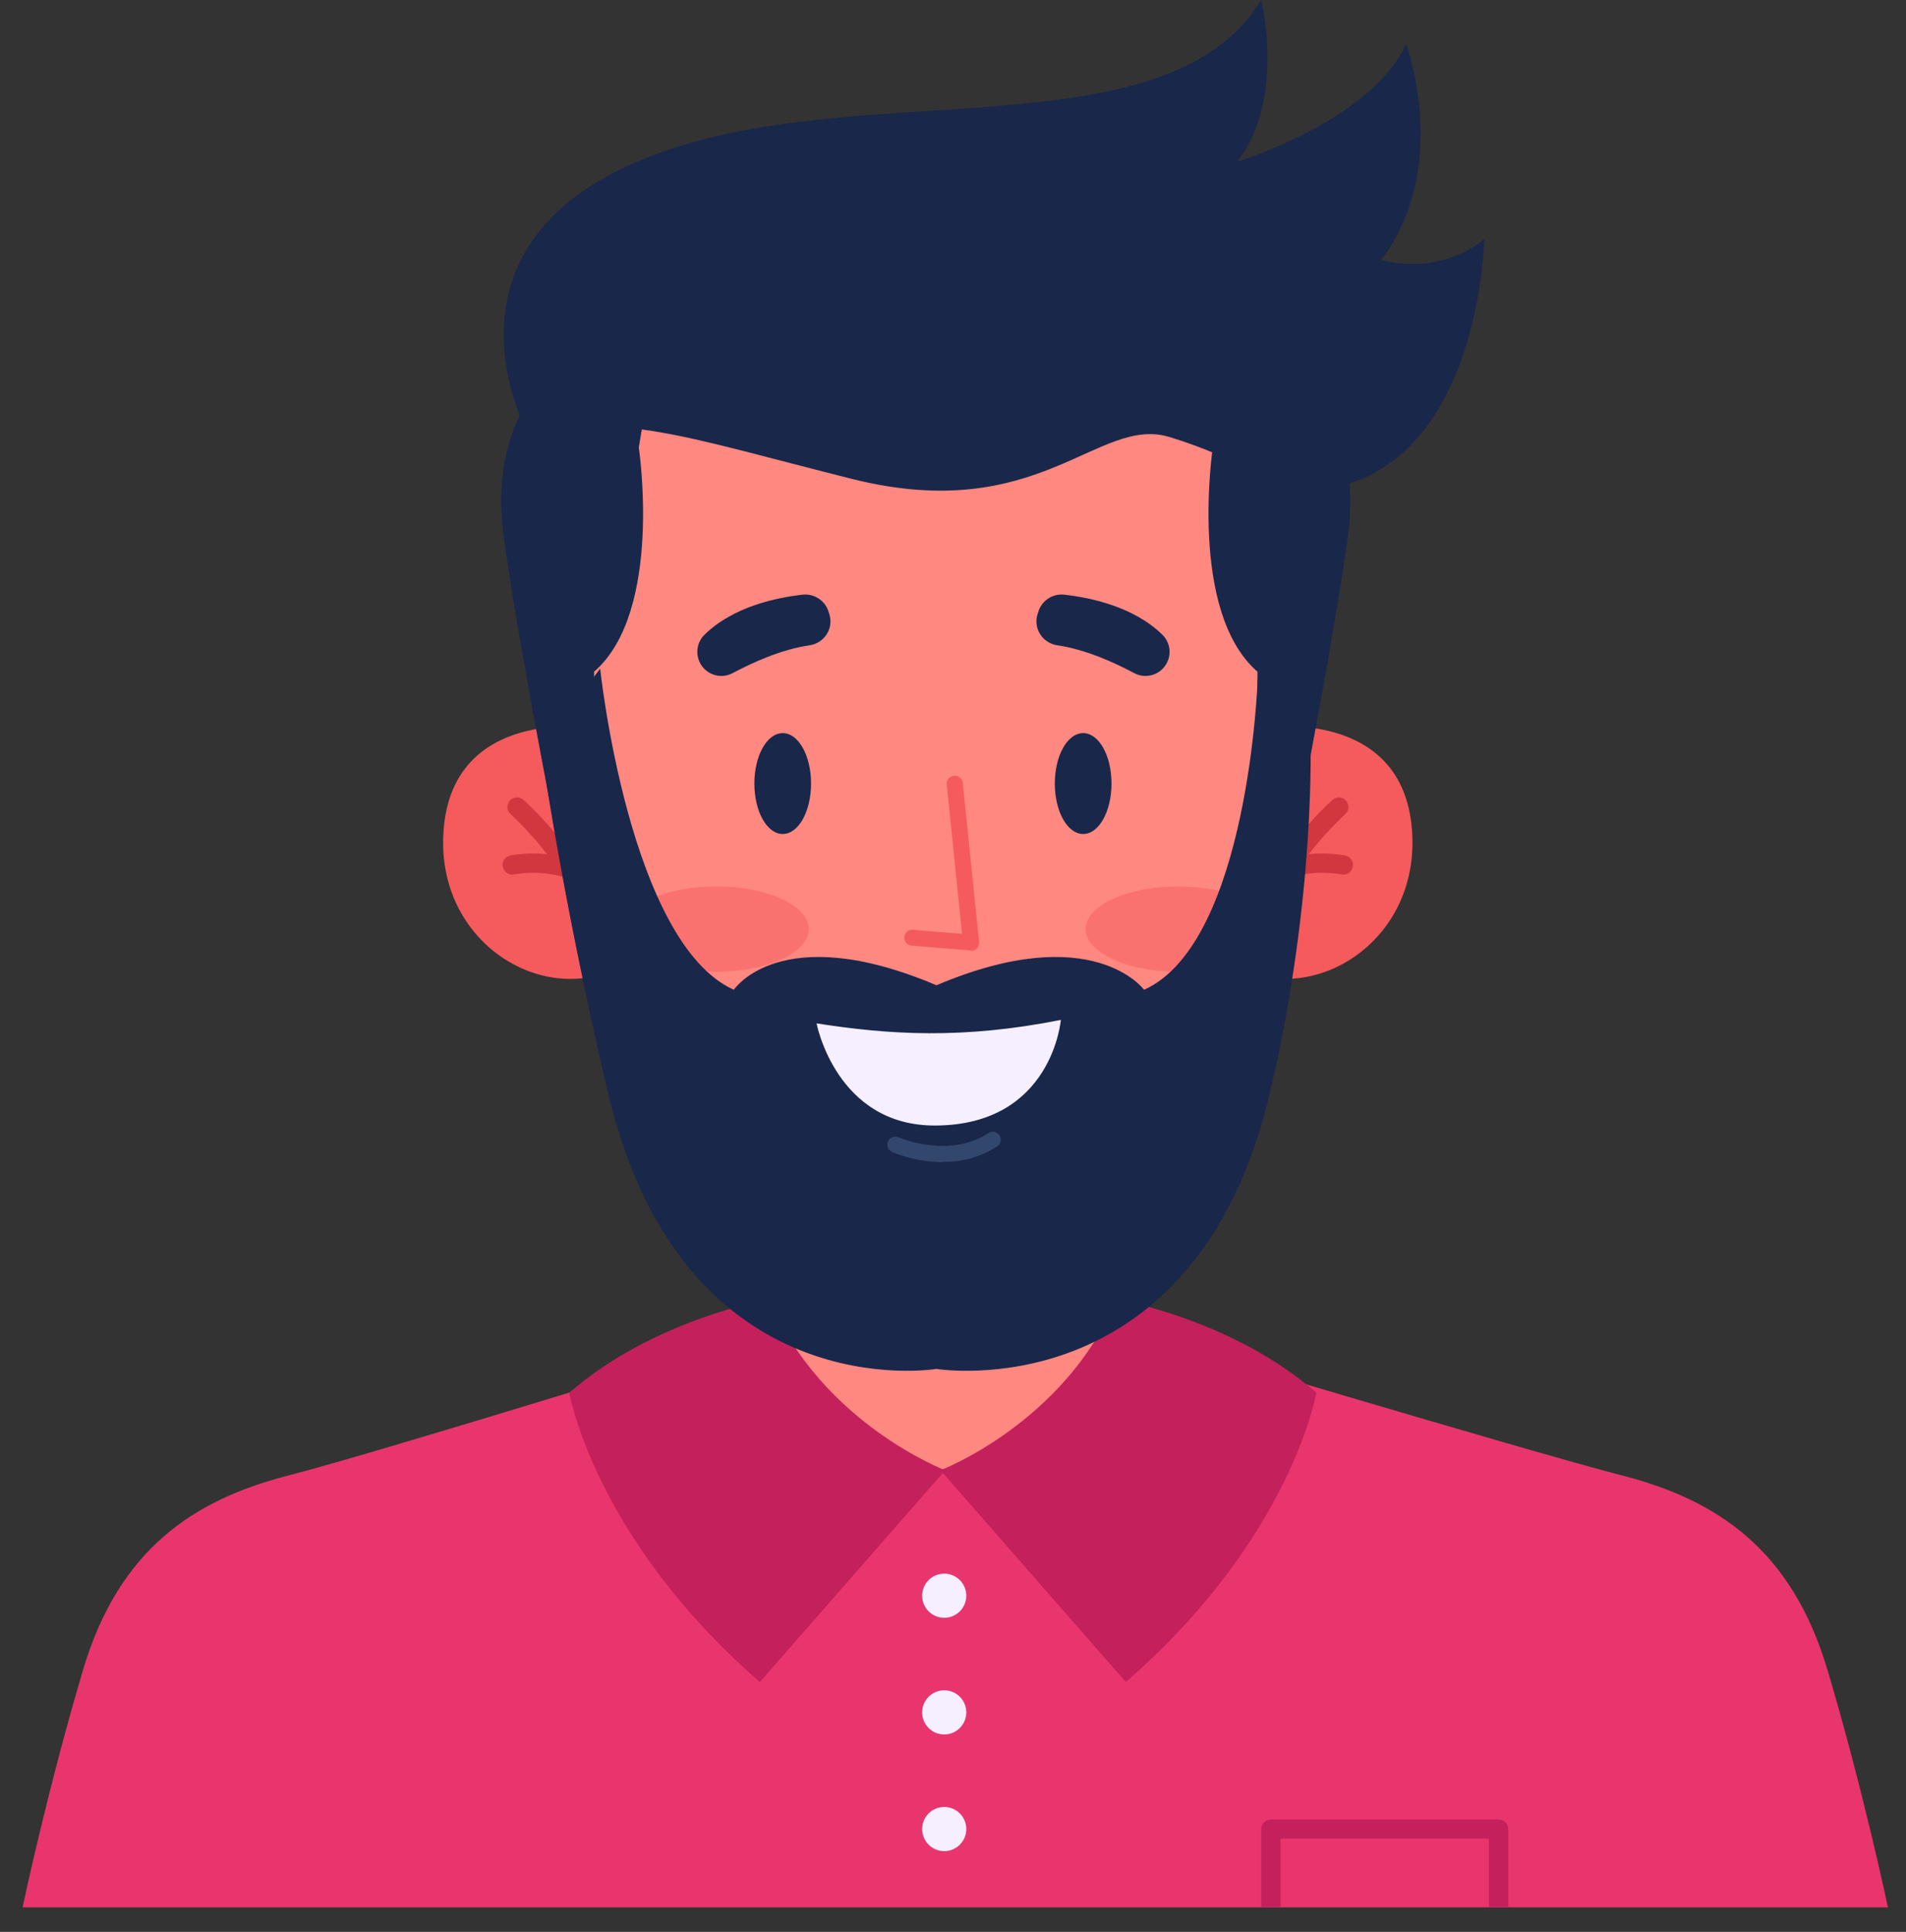 <svg width="76" height="77" viewBox="0 0 76 77" fill="none" xmlns="http://www.w3.org/2000/svg">
<rect x="0" y="0" width="76" height="77" fill="#333333" stroke="none"/>
<path d="M75.29 76.02H0.9C0.9 76.02 1.9 71.29 3.32 66.53C4.74 61.78 7.68 59.79 11.49 58.81C15.3 57.83 30.31 53.16 30.31 53.16L38.05 52.54H38.09H38.13L45.11 53.1C45.11 53.1 60.88 57.83 64.69 58.81C68.5 59.79 71.44 61.78 72.86 66.53C74.28 71.28 75.28 76.02 75.28 76.02H75.29Z" fill="#E9356E"/>
<path d="M59.75 72.52H50.67C50.46 72.52 50.29 72.69 50.29 72.9V76.01H51.06V73.28H59.37V76.01H60.14V72.9C60.14 72.69 59.97 72.52 59.76 72.52H59.75Z" fill="#C4205C"/>
<path d="M37.65 64.48C38.136 64.48 38.53 64.086 38.53 63.6C38.53 63.114 38.136 62.72 37.65 62.72C37.164 62.72 36.77 63.114 36.77 63.6C36.77 64.086 37.164 64.48 37.65 64.48Z" fill="#F5EFFF"/>
<path d="M37.65 69.13C38.136 69.13 38.53 68.736 38.53 68.25C38.53 67.764 38.136 67.37 37.65 67.37C37.164 67.37 36.77 67.764 36.77 68.25C36.77 68.736 37.164 69.13 37.65 69.13Z" fill="#F5EFFF"/>
<path d="M37.65 73.78C38.136 73.78 38.53 73.386 38.53 72.9C38.53 72.414 38.136 72.02 37.65 72.02C37.164 72.02 36.77 72.414 36.77 72.9C36.77 73.386 37.164 73.78 37.65 73.78Z" fill="#F5EFFF"/>
<path d="M45 55C45 55 43.07 58.6 37.69 58.6C32.31 58.6 30.3 54.82 30.3 54.82L30.62 52.23L30.67 51.79L31.17 47.71L44.04 48.07L44.25 49.62L44.32 50.13L45 55V55Z" fill="#FF8881"/>
<path d="M30.67 51.79C30.67 51.79 26.08 52.56 22.7 55.51C22.7 55.51 23.69 61.3 30.3 67.04L37.69 58.6C37.69 58.6 32.75 56.72 30.67 51.79V51.79Z" fill="#C4205C"/>
<path d="M44.52 51.79C44.52 51.79 49.11 52.56 52.49 55.51C52.49 55.51 51.5 61.3 44.89 67.04L37.5 58.6C37.5 58.6 42.44 56.72 44.52 51.79V51.79Z" fill="#C4205C"/>
<path d="M44.25 49.62C41.33 52.09 36.62 53.03 30.61 52.23L30.66 51.79L31.16 47.71L44.03 48.07L44.24 49.62H44.25Z" fill="#19274B"/>
<path d="M26.34 37.09C23.46 41.11 17.26 38.39 17.69 33.06C18.07 28.22 23.48 28.99 23.48 28.99L26.35 37.09H26.34Z" fill="#F55B5D"/>
<path d="M23.69 37.19C23.52 37.19 23.36 37.07 23.32 36.9C22.76 34.61 20.38 32.47 20.36 32.45C20.2 32.31 20.19 32.07 20.33 31.91C20.47 31.75 20.71 31.74 20.87 31.88C20.98 31.97 23.45 34.19 24.07 36.72C24.12 36.93 23.99 37.13 23.79 37.18C23.76 37.18 23.73 37.19 23.7 37.19H23.69Z" fill="#D1373F"/>
<path d="M22.7 35.01C22.7 35.01 22.62 35.01 22.58 34.99C21.53 34.64 20.52 34.85 20.51 34.85C20.3 34.9 20.1 34.76 20.05 34.56C20 34.35 20.13 34.15 20.34 34.1C20.39 34.09 21.56 33.84 22.82 34.26C23.02 34.33 23.13 34.54 23.06 34.75C23.01 34.91 22.86 35.01 22.7 35.01V35.01Z" fill="#D1373F"/>
<path d="M47.65 37.09C50.53 41.11 56.73 38.39 56.3 33.06C55.92 28.22 50.51 28.99 50.51 28.99L47.64 37.09H47.65Z" fill="#F55B5D"/>
<path d="M50.3 37.19C50.3 37.19 50.24 37.19 50.21 37.18C50 37.13 49.88 36.92 49.93 36.72C50.55 34.2 53.02 31.98 53.13 31.88C53.29 31.74 53.53 31.75 53.67 31.91C53.81 32.07 53.8 32.31 53.64 32.45C53.62 32.47 51.24 34.61 50.68 36.9C50.64 37.08 50.48 37.19 50.31 37.19H50.3Z" fill="#D1373F"/>
<path d="M51.29 35.01C51.13 35.01 50.98 34.91 50.93 34.75C50.86 34.55 50.97 34.33 51.17 34.26C52.43 33.84 53.6 34.09 53.65 34.1C53.86 34.15 53.99 34.35 53.94 34.56C53.89 34.77 53.69 34.9 53.48 34.85C53.46 34.85 52.46 34.64 51.41 34.99C51.37 35 51.33 35.01 51.29 35.01V35.01Z" fill="#D1373F"/>
<path d="M22.32 23.11C22.32 23.11 20.91 31.83 24.56 40.35C27.86 48.08 32.26 50.49 36.93 50.56C42.25 50.64 53.38 47.57 51.62 22.34C50.43 5.3 23.73 5.9 22.33 23.1L22.32 23.11Z" fill="#FF8881"/>
<g opacity="0.5">
<path d="M28.56 38.73C30.598 38.73 32.25 37.969 32.25 37.03C32.25 36.091 30.598 35.33 28.56 35.33C26.522 35.33 24.87 36.091 24.87 37.03C24.87 37.969 26.522 38.73 28.56 38.73Z" fill="#F55B5D"/>
</g>
<g opacity="0.5">
<path d="M46.98 38.73C49.018 38.73 50.67 37.969 50.67 37.03C50.67 36.091 49.018 35.33 46.98 35.33C44.942 35.33 43.29 36.091 43.29 37.03C43.29 37.969 44.942 38.73 46.98 38.73Z" fill="#F55B5D"/>
</g>
<path d="M52.25 29.37C52.25 29.37 52.5 35.68 50.63 43.58C47.63 56.25 37.34 54.56 37.34 54.56C37.34 54.56 27.25 56.25 24.25 43.58C22.38 35.68 21.57 29.78 21.57 29.78L23.93 26.65C23.93 26.65 25.08 37.56 29.26 39.45C29.26 39.45 31.12 36.63 37.34 39.27C43.56 36.63 45.62 39.45 45.62 39.45C49.8 37.56 50.15 27.06 50.15 27.06L52.25 29.36V29.37Z" fill="#19274B"/>
<path d="M25.47 17.83C25.47 17.83 26.46 24.37 23.69 26.77V32.17L22.06 32.66C22.06 32.66 20.64 25.44 20.09 21.43C19.04 13.65 26.34 12.66 26.34 12.66L25.47 17.84V17.83Z" fill="#19274B"/>
<path d="M48.36 17.83C48.36 17.83 47.37 24.37 50.14 26.77V32.17L51.77 32.66C51.77 32.66 53.19 25.44 53.74 21.43C54.79 13.65 47.49 12.66 47.49 12.66L48.36 17.84V17.83Z" fill="#19274B"/>
<path d="M21.11 17.41C21.11 17.41 16.22 8.78 27.8 5.62C35.87 3.42 46.8 5.74 50.29 0C50.29 0 51.27 3.92 49.34 6.44C49.34 6.44 54.61 4.86 56.07 1.76C56.07 1.76 57.88 6.62 55.08 10.36C55.08 10.36 57.25 11.06 59.18 9.54C59.18 9.54 59 20.13 51.16 19.55C51.16 19.55 49.5 18.29 46.64 17.42C43.77 16.54 41.45 20.96 33.98 19.09C27.33 17.42 24.59 16.37 21.12 17.42L21.11 17.41Z" fill="#19274B"/>
<path d="M37.59 46.32C36.49 46.32 35.63 45.94 35.57 45.91C35.41 45.84 35.34 45.65 35.41 45.49C35.48 45.33 35.67 45.26 35.83 45.33C35.86 45.34 37.83 46.2 39.41 45.16C39.56 45.06 39.76 45.1 39.85 45.25C39.95 45.4 39.91 45.6 39.76 45.69C39.04 46.17 38.27 46.31 37.58 46.31L37.59 46.32Z" fill="#33476D"/>
<path d="M38.72 37.88C38.72 37.88 38.7 37.88 38.69 37.88L36.35 37.69C36.17 37.68 36.04 37.52 36.06 37.35C36.07 37.17 36.23 37.04 36.4 37.06L38.36 37.22L37.75 31.27C37.73 31.09 37.86 30.94 38.04 30.92C38.22 30.9 38.37 31.03 38.39 31.21L39.04 37.54C39.04 37.63 39.02 37.73 38.95 37.8C38.89 37.86 38.81 37.9 38.72 37.9V37.88Z" fill="#F55B5D"/>
<path d="M32.57 40.79C35.45 41.24 38.38 41.43 42.3 40.65C42.3 40.65 41.96 44.84 37.3 44.86C33.34 44.88 32.56 40.79 32.56 40.79H32.57Z" fill="#F5EFFF"/>
<path d="M32.34 31.23C32.34 32.34 31.84 33.24 31.21 33.24C30.58 33.24 30.08 32.34 30.08 31.23C30.08 30.12 30.58 29.22 31.21 29.22C31.84 29.22 32.34 30.12 32.34 31.23V31.23Z" fill="#19274B"/>
<path d="M44.32 31.23C44.32 32.34 43.82 33.24 43.19 33.24C42.56 33.24 42.06 32.34 42.06 31.23C42.06 30.12 42.56 29.22 43.19 29.22C43.82 29.22 44.32 30.12 44.32 31.23V31.23Z" fill="#19274B"/>
<path d="M29.21 26.83C30 26.41 31.16 25.88 32.28 25.72C32.88 25.63 33.26 25.03 33.06 24.45L33.02 24.33C32.87 23.92 32.46 23.66 32.02 23.7C31.02 23.81 29.24 24.16 28.08 25.31C27.83 25.56 27.74 25.93 27.85 26.27C28.03 26.84 28.68 27.11 29.21 26.83V26.83Z" fill="#19274B"/>
<path d="M45.23 26.83C44.44 26.41 43.28 25.88 42.16 25.72C41.56 25.63 41.18 25.03 41.38 24.45L41.42 24.33C41.57 23.92 41.98 23.66 42.42 23.7C43.42 23.81 45.2 24.16 46.36 25.31C46.61 25.56 46.7 25.93 46.59 26.27C46.41 26.84 45.76 27.11 45.23 26.83V26.83Z" fill="#19274B"/>
</svg>
